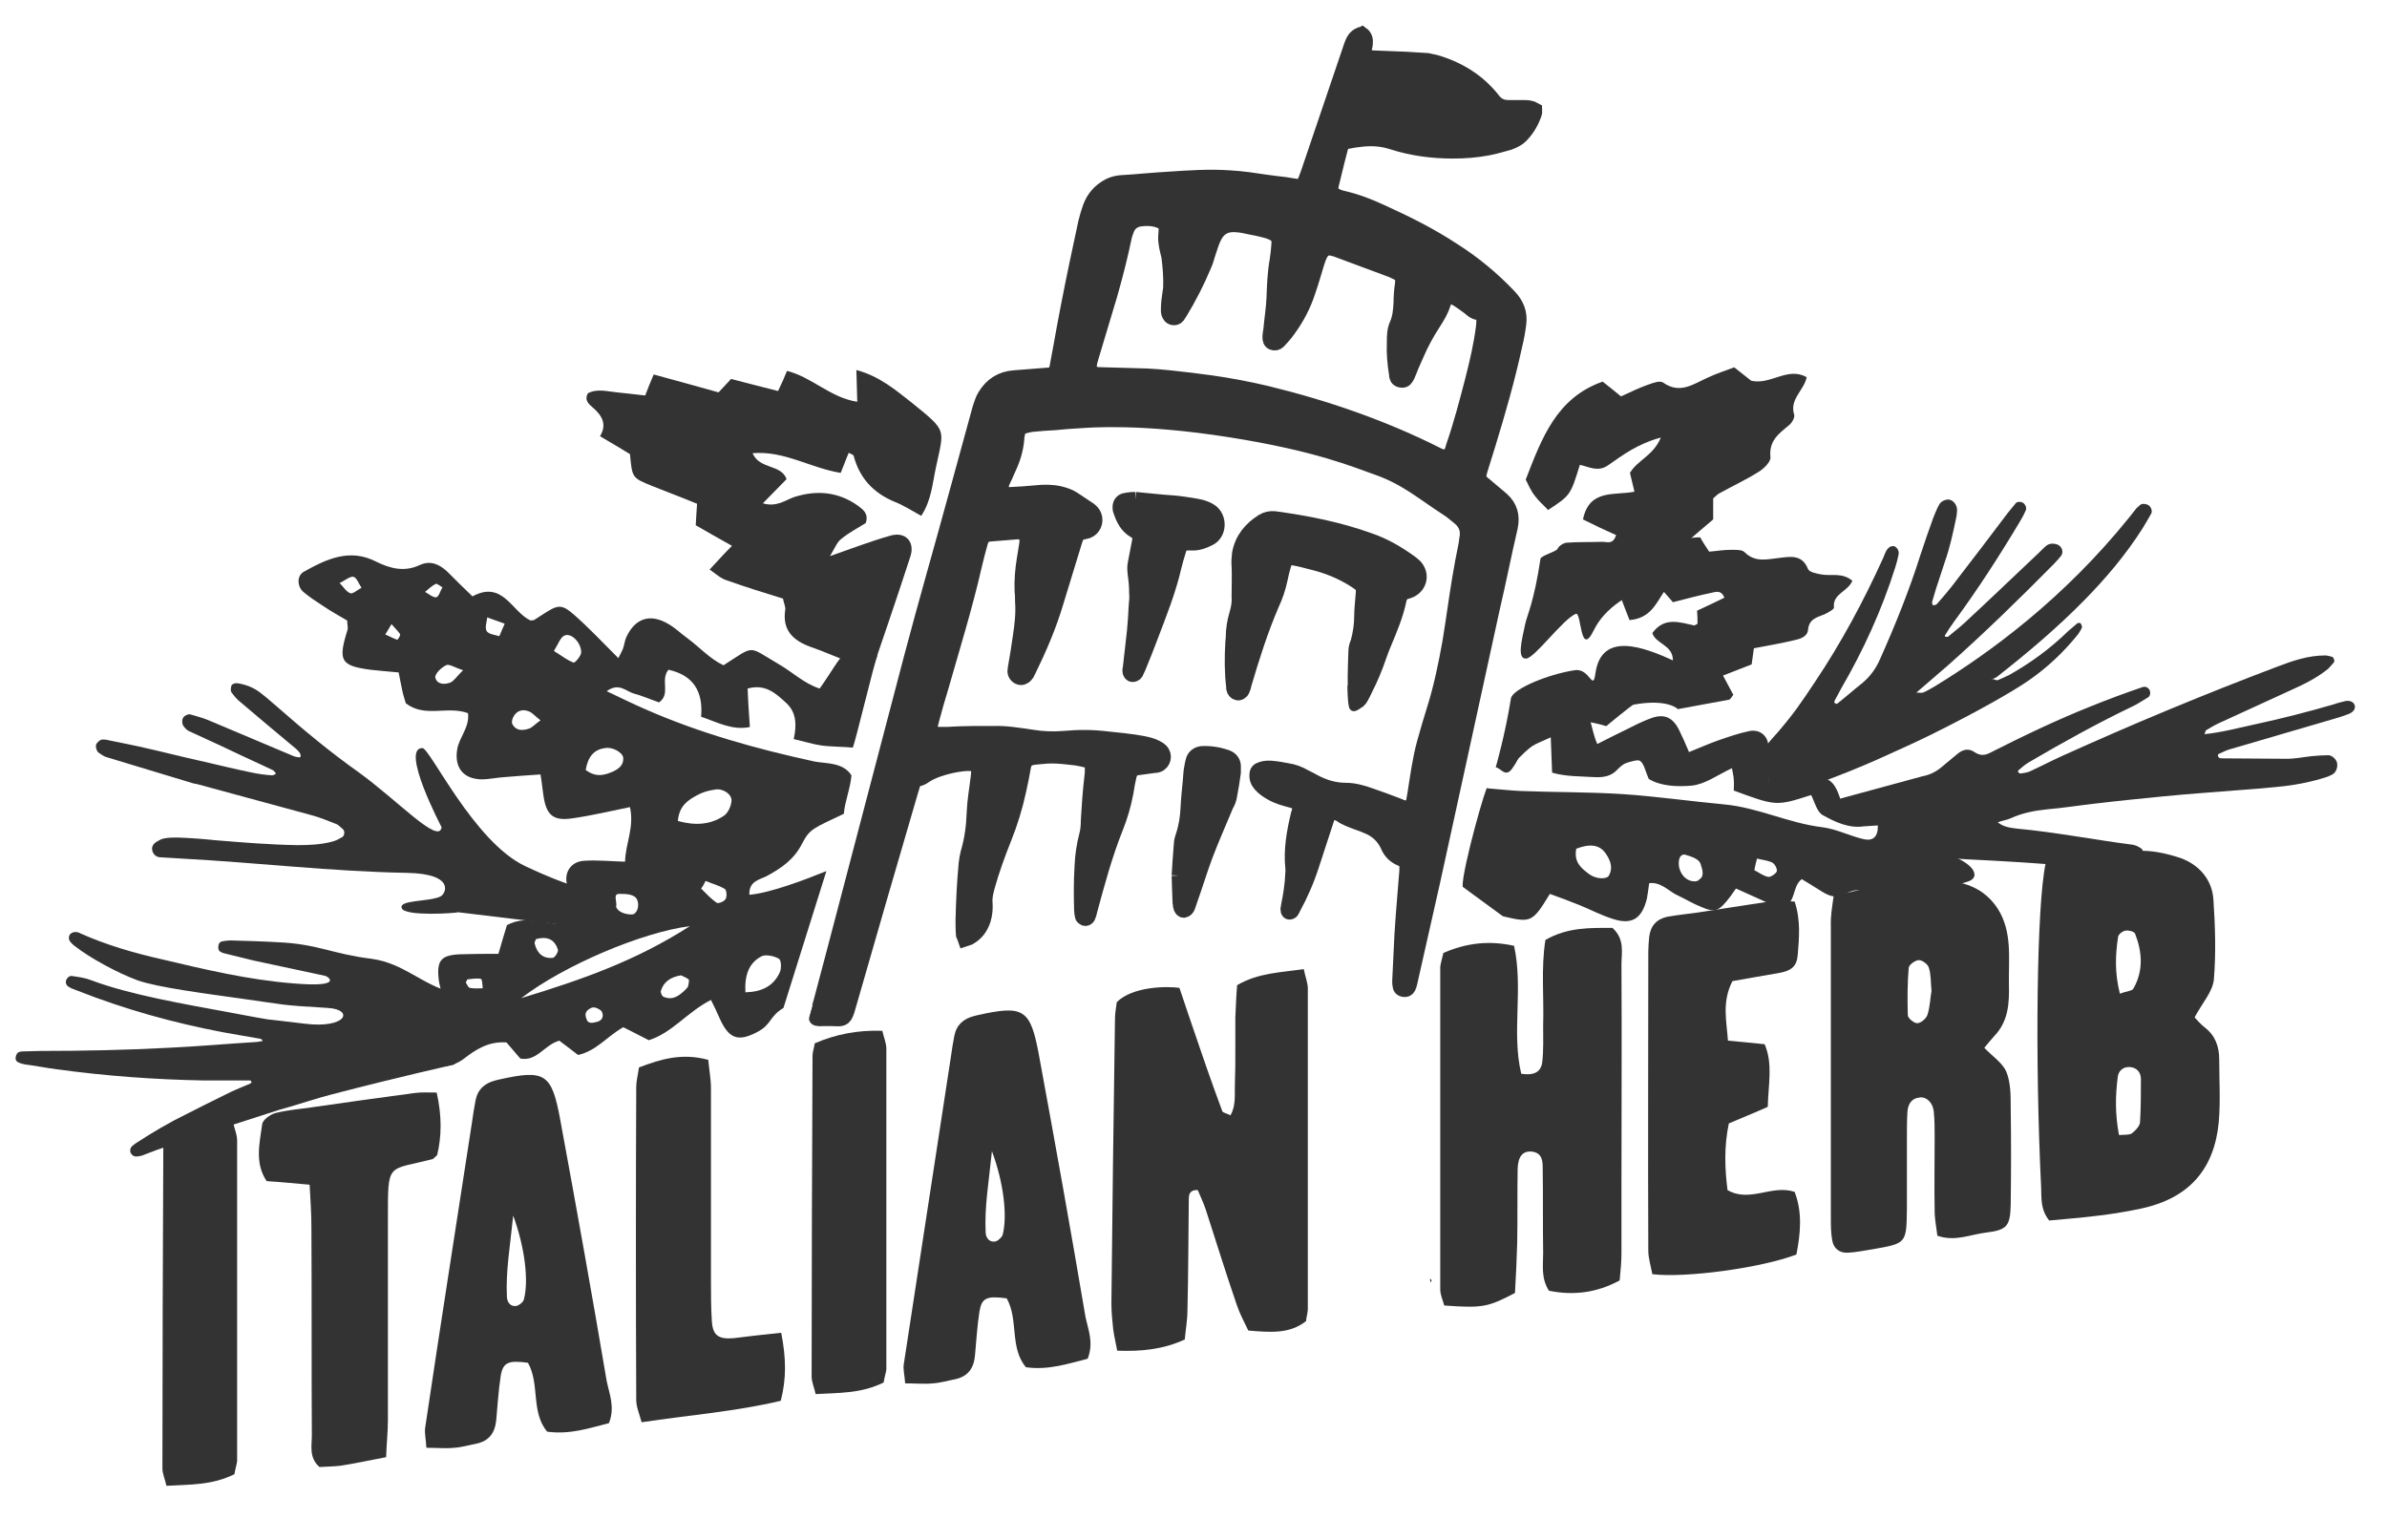 <?xml version="1.0" encoding="utf-8"?>
<!-- Generator: Adobe Illustrator 25.4.1, SVG Export Plug-In . SVG Version: 6.00 Build 0)  -->
<svg version="1.1" id="Layer_2_00000032636176818858074910000006792539132876813723_"
	 xmlns="http://www.w3.org/2000/svg" xmlns:xlink="http://www.w3.org/1999/xlink" x="0px" y="0px" viewBox="0 0 533.5 344.2"
	 style="enable-background:new 0 0 533.5 344.2;" xml:space="preserve">
<style type="text/css">
	.st0{fill:#333334;}
	.st1{fill:#333334;stroke:#333334;stroke-width:3.272;stroke-miterlimit:10;}
</style>
<path class="st0" d="M451.1,187.6"/>
<path class="st0" d="M457.2,193c7.1-1,13.8-2.3,20.6-2.8c3.2-0.2,6.6,0.6,9.6,1.6c4.1,1.5,7,4.8,7.3,9.2c0.4,6,0.6,12,0.1,18
	c-0.3,2.7-2.6,5.2-4.3,8.4c0.4,0.4,1.2,1.4,2.2,2.2c2.4,1.8,3.3,4.3,3.3,7.2c0,4.6,0.3,9.3-0.1,14c-1,10.6-6.7,17-17.2,19.3
	c-3.7,0.8-7.5,1.4-11.3,1.8c-3.2,0.4-6.5,0.6-9.4,0.9c-2-2.5-1.7-5-1.8-7.4C454.8,236.9,455.2,202.2,457.2,193 M473.6,253.7
	c1.4-0.1,2.4,0,2.9-0.4c0.8-0.6,1.7-1.6,1.8-2.4c0.2-3.2,0.2-6.5,0.2-9.7c0-1.5-0.9-2.6-2.5-2.7c-1.5-0.1-2.6,0.9-2.7,2.4
	C472.8,244.9,472.7,248.9,473.6,253.7 M473.8,222.1c1.6-0.6,2.7-0.6,3-1.1c2.3-4,2-8.2,0.4-12.3c-0.2-0.5-1.4-0.8-2.1-0.7
	c-0.7,0.1-1.6,0.8-1.7,1.4C472.8,213.3,472.6,217.4,473.8,222.1"/>
<path class="st0" d="M409.8,200.4c8-2.4,15.9-3.4,23.9-3.5c5.1-0.1,9.8,1.6,12.8,6.2c3.3,5.2,2.4,11.1,2.5,16.9
	c0.1,4.2-0.1,8.3-3.3,11.6c-0.7,0.8-1.4,1.6-2.2,2.6c1.8,1.9,4,3.3,4.9,5.3c1,2.4,1,5.4,1,8.1c0.1,7.2,0.1,14.3,0,21.5
	c-0.1,5-0.8,5.8-5.5,6.4c-3.5,0.4-6.9,2.1-10.9,0.7c-0.2-1.8-0.6-3.7-0.6-5.5c-0.1-5.5,0-11,0-16.5c0-1.9,0-3.9-0.2-5.8
	s-1.6-3.3-3.1-3.1c-2,0.2-2.7,1.6-2.8,3.4c-0.1,1.9-0.1,3.9-0.1,5.8c0,5.2,0,10.5,0,15.7c-0.1,7.7-0.1,7.7-7.5,9
	c-1.9,0.3-3.8,0.7-5.7,0.8c-1.8,0.1-3.2-0.9-3.5-2.8c-0.3-1.6-0.3-3.3-0.3-4.9c0-21.8,0-43.5,0-65.2
	C409.1,204.8,409.5,202.7,409.8,200.4 M431.7,221.5c-0.2-2-0.1-3.7-0.6-5.2c-0.2-0.8-1.5-1.7-2.2-1.7c-0.8,0-2.2,1-2.3,1.7
	c-0.3,3.5-0.3,7-0.2,10.6c0,0.7,1.4,1.8,2.1,1.8c0.8,0,2-1,2.3-1.9C431.4,224.9,431.4,223,431.7,221.5"/>
<path class="st0" d="M369.3,284.8c-0.3-1.7-0.9-3.5-0.9-5.3c-0.1-22.3,0-44.5,0-66.8c0-1.1,0.1-2.2,0.2-3.3c0.3-2.5,1.7-4,4.1-4.5
	c2.2-0.4,4.4-0.6,6.5-0.9c5.4-0.8,10.8-1.7,16.3-2.5c1.8-0.2,3.7,0,5.6,0c1.4,4.2,1,8.1,0.7,11.9c-0.2,2.6-1.4,3.6-4.3,4.1
	c-3.5,0.6-7,1.2-10.3,1.8c-2.4,4.7-1.3,8.9-1,13.3c3.1,0.3,5.5,0.5,8.2,0.8c1.9,4.4,0.8,9.1,0.7,14c-2.9,1.3-5.9,2.5-8.7,3.7
	c-1.1,5.2-0.9,10.1-0.3,14.9c5,2.9,9.9-1.3,15,0.4c1.8,4.6,1.3,9.4,0.4,14C393.7,283.4,376.7,285.7,369.3,284.8"/>
<g>
	<path class="st0" d="M322.6,213c5.3-2.3,10.3-2.8,15.8-1.6c2.1,9.6-0.6,19.4,1.6,28.6c2.6,0.4,4.4-0.2,4.7-2.6
		c0.3-2.7,0.2-5.5,0.2-8.3c0.2-6.3-0.5-12.6,0.5-19c5-2.9,10.1-2.7,15-2.7c2.8,2.6,2,5.5,2,8.2c0.1,16.8,0,33.7,0,50.5
		c0,4.7,0,9.4,0,14.1c0,1.9-0.2,3.8-0.4,6c-5.2,2.8-10.4,3.4-15.8,2.3c-1.8-2.8-1.3-5.6-1.3-8.4c-0.1-6.4,0-12.7-0.1-19
		c0-1.6-0.1-3.4-2.4-3.7c-2-0.2-3.1,1-3.2,3.8c-0.1,5.5,0,11-0.1,16.6c-0.1,3.8-0.3,7.7-0.5,11.2c-6.1,3.2-7.3,3.4-15.8,2.8
		c-0.3-1.1-0.9-2.4-0.9-3.6c0-24,0-48,0-72.1C322,215.2,322.3,214.4,322.6,213"/>
</g>
<g>
	<path class="st0" d="M136.1,318.1c-4.4,1.1-8.7,2.6-13.8,1.9c-3.7-4.4-1.6-10.6-4.3-15.4c-4.4-0.6-5.6-0.1-6.1,3
		c-0.5,3.3-0.7,6.6-1,9.9c-0.3,2.8-1.6,4.6-4.5,5.2c-1.6,0.3-3.2,0.8-4.9,0.9c-1.9,0.2-3.8,0-6.2,0c-0.1-1.8-0.4-3.1-0.3-4.3
		c3.4-22.9,7-45.7,10.5-68.5c0.2-1.6,0.5-3.3,0.8-4.9c0.5-2.5,2.1-3.8,4.4-4.4c0.3-0.1,0.5-0.1,0.8-0.2c10.3-2.3,11.8-1.4,13.7,8.9
		c3.6,19.5,7.1,39,10.4,58.5C136.2,311.6,137.5,314.6,136.1,318.1 M114.7,271.7c-0.7,6.9-1.7,12.5-1.4,18.3c0.1,1.2,0.9,2.1,2.1,1.9
		c0.6-0.1,1.6-0.9,1.7-1.5C118.2,286.2,117.3,278.8,114.7,271.7"/>
</g>
<g>
	<path class="st0" d="M243.1,303.7c-4.4,1.1-8.7,2.6-13.8,1.9c-3.7-4.4-1.6-10.6-4.3-15.4c-4.5-0.6-5.6-0.1-6.1,3
		c-0.5,3.3-0.7,6.6-1,9.9c-0.3,2.8-1.6,4.6-4.5,5.2c-1.6,0.3-3.2,0.8-4.9,0.9c-1.9,0.2-3.8,0-6.2,0c-0.1-1.8-0.5-3.1-0.3-4.3
		c3.5-22.9,7-45.7,10.5-68.5c0.2-1.6,0.5-3.3,0.8-4.9c0.5-2.5,2.1-3.8,4.4-4.4c0.3-0.1,0.5-0.1,0.8-0.2c10.3-2.3,11.8-1.4,13.7,8.9
		c3.6,19.5,7.1,39,10.4,58.5C243.2,297.2,244.5,300.1,243.1,303.7 M221.7,257.3c-0.7,6.9-1.7,12.5-1.4,18.3c0.1,1.2,0.9,2.1,2.1,1.9
		c0.6-0.1,1.5-0.9,1.7-1.5C225.2,271.7,224.3,264.3,221.7,257.3"/>
</g>
<path class="st0" d="M174.6,297.9c1.1,5.6,1.2,10.2-0.1,15.2c-10.1,2.4-20.5,3.2-31.1,4.8c-0.5-1.9-1.2-3.4-1.2-5
	c-0.1-23.3-0.1-46.7,0-70c0-1.3,0.4-2.7,0.6-4.3c4.9-1.9,9.7-3.3,15.5-1.7c0.2,2.2,0.6,4.3,0.6,6.4c0,14.3,0,28.6,0,42.9
	c0,3,0,6,0.2,9.1c0.2,3.2,1.5,4.1,4.9,3.8C167.2,298.7,170.5,298.3,174.6,297.9"/>
<g>
	<g>
		<path class="st0" d="M266.1,228.2c2.3,6.8,4.6,13.5,7.1,20.2c0.1,0.3,0.9,0.4,1.8,0.9c1.3-2.2,0.9-4.7,1-7c0.1-2.5,0.1-5,0.1-7.4
			c0-2.5,0-5,0-7.4c0.1-2.4,0.2-4.9,0.4-7.3c4.8-2.8,9.7-2.8,14.9-3.6c0.3,1.6,0.8,2.8,0.9,4.1c0,24,0,47.9,0,71.9
			c0,0.8-0.3,1.6-0.4,2.7c-3.7,2.9-8,2.5-12.9,2.1c-0.9-1.9-1.9-3.7-2.6-5.8c-2.4-7-4.6-14.1-6.9-21.2c-0.5-1.5-1.2-3-1.8-4.4
			c-1.8-0.1-2,1-2,2c-0.1,8.3-0.1,16.5-0.3,24.8c0,2.2-0.4,4.3-0.6,6.6c-4.8,2.2-9.6,2.7-15.1,2.5c-0.3-1.7-0.7-3.2-0.9-4.8
			c-0.2-1.9-0.4-3.8-0.4-5.8c0.2-21.2,0.5-42.4,0.8-63.6c0-1.4,0.3-2.7,0.4-3.7c3.5-3.5,11-3.6,14-3.2"/>
	</g>
</g>
<path class="st0" d="M52.4,329.5c-5,2.5-10,2.3-15.2,2.6c-0.3-1.4-0.9-2.7-0.9-3.9c0-23.9,0.1-47.8,0.2-71.7c0-0.8,0.3-1.6,0.5-2.8
	c4.6-2,9.6-3,15.1-2.8c0.3,1.4,0.9,2.7,0.9,4c0,23.9,0,47.8,0,71.7C52.9,327.4,52.6,328.2,52.4,329.5"/>
<path class="st0" d="M326.9,198.2c-0.2-3.7,5.6-24,5.5-22c2.7,0.2,5.1,0.5,7.5,0.6c7.6,0.3,15.2,0.2,22.8,0.7s15.1,1.6,22.7,2.3
	c7.5,0.7,14.4,4.2,21.9,5.1c3.2,0.4,6.2,2,9.4,2.7c1.9,0.4,3.1-0.6,3-3.1c-1.1,0.1-2.1,0.1-3.1,0.2c-3.4,0.5-6.5-1-9.2-2.5
	c-1.3-0.7-1.8-2.9-2.6-4.5c-7.8,2.5-7.8,2.5-17.3-1c0-0.8,0.1-1.6,0-2.4c0-0.7-0.2-1.4-0.4-2.6c-3.2,1.5-6,3.6-9,3.9
	c-3.3,0.3-7,0.1-9.6-1.5c-0.8-1.8-1-3.3-1.9-4c-0.5-0.4-2,0.1-3,0.4c-0.7,0.2-1.4,0.8-2,1.4c-1.4,1.6-3.2,1.9-5.2,1.8
	c-3.2-0.2-6.4-0.1-9.5-1c-0.1-2.6-0.2-4.9-0.3-7.9c-1.9,0.9-3.1,1.3-4.2,2c-1.1,0.8-2.1,1.8-3,2.7c-0.8,0.8-0.8,2.6-3.1,1.9
	c2.3-9.8,9.5-18,16-14.8c3.4,1.7,3.1,6.2,4.7,9.7c2.4-1.2,4.3-2.2,6.2-3.1c2-1,3.9-2,5.9-2.7c2.8-1,4.7-0.2,6.1,2.5
	c0.8,1.6,1.5,3.2,2.3,5.1c2.5-1,4.5-1.9,6.5-2.6c2.3-0.8,4.6-1.6,7-2.1c2.1-0.4,3.9,0.8,4.2,2.9s0.1,4.3,0.1,6.5
	c0,1.2,0.2,2.5,0.3,4.3c2.9-0.9,5.2-1.7,7.5-2.4c4.7-1.4,6.7-1.4,8.4,4.5c0.1,0.4,0.7,0.7,1.4,1.2c2.2-0.3,4.5-0.8,6.9-1
	c3.6-0.4,5,0.7,5.6,4.2c0.2,1.5,0.2,3,0.4,4.7c3.1,0.8,5.7,1.4,8.3,2.2c1.8,0.5,7,2.5,7.2,4.9c0.2,2.2-4.5,1.9-6,3.1
	c-4.5,3.7-9.2,5.6-14.9,2.2c-2.2-1.3-5-2.6-7.7-1c-2,1.2-3.6,0.7-5.3-0.3c-1.6-1-3.2-2-4.7-2.9c-2.4,1.8-1,5.8-5,6.5
	c-3-1.4-6.4-2.9-9.7-4.4c-0.6,0.8-0.9,1.3-1.2,1.7c-2.6,3.4-3.4,3.8-6.6,2.4c-1.8-0.7-3.4-1.7-5.1-2.5c-2.1-0.9-3.7-3.1-6.5-2.8
	c-0.2,1.3-0.3,2.4-0.5,3.4c-1.1,4.5-3.3,6-7.6,4.6c-2.6-0.8-5-2.1-7.5-3.1c-2.2-0.9-4.4-1.7-6.6-2.5c-3.9,6.4-4.2,6.5-10.5,5
	 M352.3,189.7c-0.6,3.1,1.2,4.4,2.9,5.7c1.5,1.1,3.9,1.2,4.4,0.3c0.9-1.6,0.4-3.2-0.5-4.6C357.6,188.6,355.2,188.6,352.3,189.7
	 M376.5,191c-1.4,0-1.4,1.9-1.2,2.9c0.4,1.8,1.8,3.1,3.4,3.1c0.9,0,1-0.4,1.2-0.5c0.8-0.5,0.8-1.6,0.3-3
	C380,192.7,379.8,191.9,376.5,191 M392.1,194.5c1,0.5,2,1.3,3.1,1.5c0.5,0.1,1.7-0.7,1.9-1.2s-0.4-1.7-1-2c-1-0.5-2.3-0.6-3.4-0.9
	C392.5,192.6,392.3,193.4,392.1,194.5"/>
<path class="st0" d="M175.1,225.3c-3.2,1.9-2.6,3.7-5.9,5.4c-4.4,2.3-6.4,1.4-8.5-3.4c-0.5-1.2-1.1-2.4-1.8-3.8
	c-5.3,2.7-8.7,7.4-13.9,9c-2.1-1.1-4.1-2.1-5.7-2.9c-3.7,2.1-6,5.3-10.1,6.2c-1.4-1.1-2.9-2.2-4.2-3.2c-3.4,1-5,4.7-8.7,4
	c-1.1-1.2-2.1-2.5-3.1-3.6c-4-0.3-6.9,1.6-9.6,3.7c-2.3,1.7-4.8,2-7.3,1.1c-2.4-0.8-4.9-1.8-7-3.1c-1.3-0.8-2.5-2.5-2.8-3.9
	c-0.3-1.8,1.4-2.9,3-3.6c3.1-1.4,6.2-2.7,9.4-4c-0.3-1.7-0.6-2.8-0.8-3.9c-0.6-4.6,0.4-5.8,4.7-6c2.8-0.1,5.6-0.1,8.6-0.1
	c0.7-2.4,1.3-4.5,1.9-6.4c5-2.8,9.9,0.8,15.1-0.6c-0.6-3.2-1.4-6.2-1.8-9.2c-0.3-2.5,1.4-4.5,4-4.6c2.8-0.2,5.6,0.1,9.1,0.2
	c0.1-4.1,2.1-7.6,1.1-12.2c-4.4,0.9-8.6,1.9-12.8,2.5c-4.5,0.7-6-0.8-6.6-5.5c-0.2-1.3-0.3-2.6-0.6-4.3c-3.1,0.2-5.6,0.4-8.1,0.6
	c-1.7,0.1-3.4,0.5-5.1,0.5c-4.2-0.1-6.1-2.8-5.4-6.8c0.5-2.7,2.8-4.9,2.4-8c-4.7-1.7-9.6,1.1-13.9-2.2c-0.2-0.8-0.6-1.8-0.8-2.9
	c-0.3-1.3-0.5-2.6-0.8-4c-2.4-0.2-4.3-0.4-6.3-0.6c-6.7-0.9-7.3-2-5.1-9c0.1-0.5-0.1-1.1-0.1-2c-1.7-1-3.7-2.1-5.6-3.4
	c-1.4-0.9-2.9-1.9-4.2-3c-1.4-1.2-1.5-3.6,0.1-4.5c5-2.8,10.2-5.3,16.1-2.3c3.2,1.6,6.4,2.4,9.8,0.8c2.4-1.1,4.4-0.2,6.2,1.5
	c1.8,1.8,3.6,3.6,5.6,5.5c6.8-3.7,8.8,3.5,13,5.4c0.4-0.1,0.7,0,0.9-0.2c0.5-0.3,0.9-0.6,1.4-0.9c3.8-2.5,4.5-2.7,7.4-0.2
	c3.4,3,6.5,6.3,9.9,9.7c0.3-0.6,0.7-1.3,1-2c0.3-0.8,0.4-1.7,0.7-2.5c2-4.5,5.5-5.6,9.7-3c1.5,0.9,2.7,2.1,4.1,3.1c2.7,2,5,4.6,8,6
	c7.1-4.5,5.3-4.4,12.1-0.4c3.2,1.8,5.9,4.5,9.4,5.6c5.3-7.4,5.9-11.7,12.9-7.4c-0.8,2-4.9,19.3-5.5,20.6c-2.1-0.2-5.3-0.2-7.2-0.5
	c-1.9-0.3-3.8-0.9-6-1.4c0.7-3.2,0.6-6-1.7-8.1c-2.3-2.1-4.6-4.3-8.6-3.2c0.1,2.9,0.3,5.7,0.5,8.6c-3.9,0.8-7.1-1-10.9-2.3
	c0.5-5.7-1.8-9.3-7.3-10.5c-1.9,2.3,0.6,5.4-2.1,7.3c-2-0.7-3.8-1.5-5.7-2c-1.7-0.5-3.3-2.5-6-0.5c3.2,1.5,6,2.9,8.8,4.1
	c12.1,5.3,24.7,8.8,37.6,11.6c2.4,0.5,6.4,0.1,8.3,3.1c-0.2,2.8-1.5,5.9-1.7,8.6c-6.7,3.2-7.6,3.3-9.3,6.6c-1.8,3.6-4.6,5.5-7.9,7.3
	c-1.5,0.8-4.1,1.1-3.9,4.2c4.7-0.4,12.8-3.5,17.2-5.3 M151.5,183.5c4,1.1,7.3,0.8,10.2-1.1c1-0.6,1.7-2.2,1.8-3.4
	c0.1-1.5-2-2.9-3.8-2.5c-1.4,0.2-2.8,0.6-4,1.3C153.9,178.8,151.8,180,151.5,183.5 M154.2,207c-10.8,1.4-28.2,8.8-37.7,16.1
	C130.3,218.9,142.2,214.7,154.2,207 M166.6,221.8c3.7-0.1,6.3-1.4,7.7-4.5c0.4-0.9,0.3-2.7-0.2-3c-1-0.6-2.8-1-3.8-0.6
	C167.3,215.2,166.4,218.1,166.6,221.8 M130.9,172.1c2.3,1.7,4.1,1.2,6,0.4c1.3-0.6,2.5-1.4,2.4-3.1c-0.1-1.2-2.4-2.5-4-2.2
	C132.7,167.5,131.4,169.2,130.9,172.1 M123.8,145.5c1.8,1.1,3,2.1,4.4,2.6c0.3,0.1,1.7-1.5,1.7-2.3c0-2.1-2.1-4.3-3.6-3.8
	C125.3,142.3,124.8,143.9,123.8,145.5 M152.2,218c-2.4,0.4-3.9,1.5-4.5,3.5c-0.1,0.4,0.3,1.2,0.6,1.3c2.1,0.9,3.6-0.3,5-1.7
	c0.2-0.2,0.4-0.4,0.5-0.7c0.1-0.5,0.3-1.3,0.1-1.5C153.4,218.5,152.6,218.2,152.2,218 M156.7,198.6c1.1,1.1,2.2,2.3,3.5,3.2
	c0.4,0.2,1.7-0.3,2-0.9c0.3-0.5,0.2-2-0.2-2.2c-1.3-0.8-2.9-1.2-4.3-1.8C157.4,197.5,157.1,198.1,156.7,198.6 M119.8,209.9
	c-0.2,0.5-0.4,0.8-0.3,1c0.5,2.1,1.8,3.4,4,3.2c0.5,0,1.3-1.3,1.2-1.8C123.9,209.7,122,209.3,119.8,209.9 M103.5,149.8
	c-1.9-0.6-3.2-1.5-3.8-1.1c-1.1,0.5-2.6,2-2.4,2.8c0.4,1.5,2.1,1.6,3.5,1C101.5,152.1,102,151.3,103.5,149.8 M120.8,161
	c-1.3-1-1.8-1.7-2.6-2c-1.5-0.6-2.8-0.1-3.5,1.3c-0.2,0.4-0.4,1.1-0.2,1.5c0.8,1.6,2.3,1.5,3.6,1.1C118.9,162.7,119.4,162,120.8,161
	 M133,228.5c2-0.3,2-1.8,1.3-2.7c0.5,0.6-1-1.1-2.2-0.5s-1.5,1.3-1,2.5C131.3,228.5,131.9,228.8,133,228.5 M104.1,219.6
	c0.3,0.4,0.5,1.1,0.9,1.2c0.9,0.2,1.9,0.1,2.9,0.1c-0.1-0.7-0.1-2-0.4-2.1c-0.9-0.2-2,0-3,0.1C104.4,218.9,104.3,219.3,104.1,219.6
	 M137.7,202.7c0.5,1.3,2.3,1.7,3.5,1.7s1.8-2,1.2-3.3s-2.5-1.3-4-1.3S138,201.5,137.7,202.7 M111.6,142.2c0.4-0.9,0.8-1.9,1.2-2.8
	c-1.3-0.5-2.6-0.9-3.9-1.4c-0.1,1-0.6,2.3-0.1,3.1C109.3,141.8,110.7,141.9,111.6,142.2 M87.5,139.5c-0.5,0.8-0.9,1.6-1.4,2.3
	c0.9,0.4,1.8,0.9,2.7,1.2c0.1,0,0.8-1,0.6-1.3C88.9,141,88.2,140.3,87.5,139.5 M75.9,130.3c0.8,0.8,1.5,2,2.4,2.3
	c0.6,0.2,1.6-0.8,2.5-1.2c-0.6-0.9-1.1-2.4-1.9-2.5C78,128.9,76.9,129.9,75.9,130.3 M95,132.3c0.9,0.5,1.8,1.3,2.5,1.2
	c0.6-0.1,0.9-1.5,1.4-2.2c-0.5-0.3-1.2-0.9-1.5-0.8C96.6,130.9,95.8,131.6,95,132.3"/>
<path class="st0" d="M197.5,309c-5,2.5-10,2.3-15.2,2.6c-0.3-1.4-0.9-2.7-0.9-3.9c0-23.9,0.1-47.8,0.2-71.7c0-0.8,0.3-1.6,0.5-2.8
	c4.6-2,9.6-3,15.1-2.8c0.3,1.4,0.9,2.7,0.9,4c0,23.9,0,47.8,0,71.7C198,306.9,197.7,307.7,197.5,309"/>
<path class="st0" d="M91.5,229.8c0,0-3.6-6.6-1.7,2.6c0.7,3.4,14.2,4.8,11.5,5.6c-0.8,0.2-11.3,2.5-27.1,6.6
	c-3.5,0.9-7,2.1-10.5,3.1c-0.4,0.1-0.8,0.2-1.1,0.3c-5.9,1.9-11.8,3.8-17.7,5.7c-3.3,1.1-6.5,2.2-9.8,3.3c-1.1,0.4-2.3,0.9-3.4,1.3
	c-0.4,0.1-0.9,0.2-1.3,0.2c-0.5,0-0.9-0.3-1.2-0.8c-0.2-0.5-0.1-1,0.2-1.4c0.3-0.3,0.7-0.6,1-0.8c3.7-2.4,7.4-4.6,11.3-6.5
	c2.9-1.5,5.8-2.9,8.8-4.4c1.5-0.8,3.1-1.4,4.7-2.1c0.4-0.1,0.7-0.3,1-0.5c0-0.6-0.4-0.5-0.7-0.5c-3.3,0-6.6,0-9.9,0
	c-11-0.2-22-1-32.9-2.5c-2.4-0.3-4.8-0.8-7.2-1.1c-0.4-0.1-0.9-0.2-1.3-0.4c-0.5-0.2-0.8-0.6-0.7-1.2s0.4-1.1,0.9-1.2
	c0.3-0.1,0.6-0.1,1-0.1c1.3,0,2.5-0.1,3.8-0.1c9.5,0,18.9-0.2,28.4-0.7c6.6-0.3,13.1-0.9,19.7-1.3c0.5,0,0.9-0.2,1.4-0.2
	c-0.2-0.6-0.6-0.5-1-0.6c-2.7-0.5-5.4-0.9-8-1.4c-11-2.1-21.8-5.1-32.2-9.2c-0.7-0.3-1.5-0.5-2.1-0.9c-0.9-0.5-0.9-1.6-0.1-2.2
	c0.3-0.3,0.7-0.3,1.1-0.2c1.4,0.2,2.7,0.4,4,0.9c8.7,3.3,21.3,5.4,30.4,7.1c13,2.4,5.2,1.1,17.2,2.6c9.4,1.2,11.2-3.1,5.4-3.5
	c-11.5-0.7-8.7-0.6-19.5-2.1c-7.8-1.1-18.8-2.5-23.2-4.1s-10.6-5-13.8-7.5c-0.4-0.3-0.8-0.6-1.1-1c-0.5-0.5-0.5-1.2-0.2-1.7
	c0.4-0.5,1.1-0.7,1.8-0.5c0.2,0,0.3,0.1,0.5,0.2c5.8,2.6,12,4.4,18.2,5.8c9.7,2.3,19.4,4.6,29.4,5.4c11.6,1,7.8-1.6,7.1-1.7
	c-5.3-1.1-10.6-2.3-15.9-3.4c-2.1-0.5-4.1-1-6.1-1.5c-0.4-0.1-0.9-0.2-1.2-0.4c-0.5-0.2-0.7-0.7-0.6-1.3c0-0.5,0.3-1,0.9-1.1
	c0.6-0.1,1.2-0.2,1.8-0.2c3.5,0.1,7.1,0.2,10.6,0.4c9,0.4,12,2.6,20.9,3.7c7.3,1,11.1,5.7,18.2,7.6c2.9,0.8-3.6,3.2-4.5,5.1
	C96.1,227.9,91.5,229.8,91.5,229.8z"/>
<path class="st0" d="M205.9,115.3c2.3-3.5,2.5-7.3,3.3-10.9c1.8-8.6,2.6-7.9-5.3-14.3c-3.7-2.9-7.3-6-12.5-7.4
	c0.1,2.4,0.1,4.5,0.2,7.1c-6-0.9-10.1-5.5-15.7-6.9c-0.6,1.5-1.2,2.8-2,4.5c-3.5-0.9-7.1-1.8-10.5-2.7c-1,1.1-1.8,1.9-2.8,3
	c-4.6-1.3-9.4-2.6-14.5-4c-0.7,1.6-1.2,2.9-1.9,4.7c-2-0.2-4.1-0.5-6.3-0.7c-2.2-0.2-4.4-0.9-6.5,0.2c-0.9,1.6,0.3,2.5,1.1,3.2
	c2.1,1.8,3.2,3.8,1.6,6.4c2.6,1.5,4.7,2.8,6.7,4c0.5,5.2,0.4,5.3,4.9,7.1c3.2,1.3,6.5,2.5,10.1,4c-0.1,1.4-0.2,2.8-0.3,4.8
	c2.3,1.3,5,2.9,8.1,4.6c-1.8,1.8-3.2,3.4-5,5.3c1.4,1,2.5,2,3.8,2.4c4.2,1.5,8.4,2.8,12.6,4.1c0.2,1.1,0.6,1.8,0.5,2.5
	c-0.7,4.6,1.8,6.9,5.7,8.3c2.6,0.9,5.1,2,7.9,3.1c0,1.3,0,2.5,0.1,3.6c0.4,2.3,2.2,2.3,4.3,2.7c3.4-10,6.8-19.8,10-29.7
	c1-3.2-1.1-5.5-4.4-4.6c-4.3,1.2-8.4,2.8-13.6,4.6c1.1-1.8,1.6-3.2,2.6-3.9c1.7-1.4,3.7-2.4,5.4-3.5c0.7-2.1-0.6-3-1.8-3.9
	c-4.4-3.1-9.2-3.5-14.2-1.9c-2,0.7-3.9,2.3-7,1.4c2-2,3.6-3.7,5.3-5.4c-1.2-3.4-6-2.1-7.6-5.8c7.1-0.6,12.9,3.3,19.7,4.4
	c0.6-1.4,1.1-2.9,1.8-4.5c0.5,0.3,1,0.4,1.1,0.7c1.3,4.9,4.3,8.2,9,10.2C201.9,112.9,203.7,114.1,205.9,115.3"/>
<path class="st0" d="M364.2,138.6c-0.8-2-1.5-3.9-2.3-6c4.8-6.1,9.3-12.4,18.1-12.5c0.6,1.1,1.2,2,2,3.2c1.5-0.1,3.1-0.4,4.6-0.4
	c1.1,0,2.7-0.1,3.3,0.5c2.4,2.4,5,1.6,7.8,1.3c2.5-0.3,5.1-0.8,6.4,2.5c0.3,0.7,1.9,1,3,1.2c2.2,0.4,4.6-0.5,6.9,1.4
	c-0.9,2.4-4.5,2.9-4.1,6c0,0.4-1.3,1.1-2.1,1.5c-1.8,0.7-3.5,1.1-3.7,3.5c-0.2,1.6-1.8,2-3.1,2.3c-2.9,0.7-5.9,1.2-9,1.8l-0.5,3.6
	c-2,0.8-4.1,1.6-6.4,2.5c0.9,1.7,1.6,3,2.3,4.3c-0.4,0.5-0.6,1-1,1.1c-3.8,0.7-7.7,1.4-11.4,2.1c0,0-2.2-2.4-9.9-1
	c-0.3,0-6.1,4.8-6.1,4.8c-6.5-2-14-1.7-14.9-1.5c-0.5-0.6-3.9,7.9-6.2,11.1c-1.5,1.9-2.4-0.2-3.6-0.4c0,0,2.1-7.2,3.4-15.4
	c0.4-2.2,8.7-5.5,14.3-6.3c3.4-0.5,4,5,4.6,0.6c1.4-9.5,11.1-5.6,17.3-2.8c0-3.5-3.8-3.6-4.6-6.1c2.7-3.7,6.1-2.4,9.4-1.7
	c0.3-0.2,0.7-0.3,0.7-0.4c0-0.9,0-1.8-0.1-2.9c2-0.9,4-1.9,6.1-2.9c-0.7-1.8-1.9-1.3-2.9-1.1c-2.9,0.6-5.8,1.4-8.6,2.1
	c-0.8-0.9-1.3-1.5-2-2.3C370.1,134.9,368.9,138.2,364.2,138.6"/>
<path class="st0" d="M381.9,126.5c-2.3-2.2-3.6-3.4-5.3-5c2.1-1.8,4-3.5,6.3-5.4v-4.7c0.6-0.5,1-1,1.5-1.2c2.9-1.6,5.9-3,8.6-4.7
	c1.2-0.7,2.8-2.3,2.7-3.3c-0.4-3.7,1.9-5.3,4.2-7.2c0.6-0.5,1.3-1.7,1.1-2.3c-1.1-3.5,2.2-5.4,2.8-8.4c-4.3-2.4-8,1.8-12.4,0.8
	c-1-0.8-2.4-1.9-3.8-3c-2.1,0.8-4,1.4-5.9,2.3c-3.2,1.4-6.2,3.8-10,1.1c-0.7-0.5-2.3,0.1-3.4,0.5c-2,0.7-3.8,1.6-6,2.6
	c-1.3-1.1-2.6-2.1-4.1-3.3c-10.3,3.6-13.6,12.6-17.2,21.9c0.6,1.2,1.2,2.6,2.1,3.7c0.9,1.2,2,2.1,2.9,3.1c5-3.3,5-3.3,7.1-10.1
	c2,0.4,4,1.7,6.3,0.1c3.3-2.3,6.6-4.8,11.8-6.2c-1.7,4.1-5.2,5-6.9,7.9c0.3,1.2,0.6,2.5,1,4.2c-4.4,0.9-10.1-0.7-11.5,6.2
	c2.4,1.2,4.9,2.4,7.4,3.5c-0.7,2.2-2,1.5-3.1,1.5c-2.7,0.1-5.4,0-8,0.2c-0.7,0.1-1.7,0.7-2,1.4c-0.3,0.6-3.7,1.5-3.8,2.2
	c-1.4,9.4-2.9,12.4-3.4,14.5c-0.8,3.8-1.9,7.9,0.2,7.8c1.9-0.1,8.2-8.8,11.1-10c1.3-0.5,0.9,10,4,3.7
	C361.2,130.6,378.1,128.6,381.9,126.5"/>
<g>
	<path class="st0" d="M319.6,285.8c0.4,0.2,0.5,0.5,0.1,0.8 M429.7,173.5c1.6-0.3,3-1,4.2-2s2.4-2,3.6-3c1.2-1,2.5-1.3,3.8-0.4
		c1.2,0.8,2.2,0.8,3.4,0.2c7.5-3.8,15-7.4,22.8-10.5c3.7-1.5,7.5-2.9,11.3-4.2c0.5-0.2,1-0.1,1.4,0.3c0.5,0.5,0.5,1.5,0,1.9
		c-1.2,0.7-2.3,1.5-3.6,2.1c-7.9,3.8-15.5,8-23,12.4c-0.9,0.5-1.7,1.2-2.5,1.9c-0.1,0.1-0.1,0.3,0,0.4s0.3,0.3,0.4,0.3
		c0.7-0.1,1.4-0.2,2-0.4c2.4-1.1,4.7-2.3,7.1-3.4c15.9-7.2,32-13.9,48.4-20.1c3.4-1.3,6.9-2.5,10.7-2.5c0.5,0,1,0.2,1.5,0.3
		c0.4,0.1,0.7,1,0.4,1.3c-0.5,0.5-0.9,1.1-1.4,1.5c-2.6,2.1-5.6,3.5-8.7,4.9c-5.2,2.4-10.5,4.8-15.7,7.2c-0.9,0.4-1.8,1-2.7,1.5
		c-0.2,0.1-0.2,0.5-0.4,0.9c3.9-0.4,7.6-1.4,11.3-2.2c6-1.3,11.9-2.8,17.7-4.5c0.8-0.3,1.7-0.5,2.5-0.7c1-0.2,1.9,0.2,2.1,1
		c0.2,0.8-0.4,1.5-1.4,1.9s-2,0.7-3,1c-7.9,2.3-15.8,4.6-23.6,6.9c-0.8,0.2-1.6,0.7-2.4,1c-0.1,0-0.2,0.3-0.2,0.4s0.1,0.3,0.2,0.4
		c0.1,0.1,0.3,0.2,0.5,0.2c4.9,0,9.8,0.1,14.7,0.1c1.9,0,3.8-0.4,5.7-0.6c1.2-0.1,2.4-0.2,3.6-0.2c0.7,0,1.7,0.8,1.9,1.6
		c0.3,1-0.2,2.3-1,2.7c-0.5,0.2-0.9,0.5-1.4,0.6c-3,1-6.1,1.6-9.2,2c-3,0.3-5.9,0.6-8.9,0.8c-6.1,0.5-12.2,0.9-18.3,1.5
		c-5,0.5-10.1,1-15.1,1.6c-3.6,0.4-7.3,1-10.9,1.3c-2.8,0.3-5.5,0.8-8.1,2c-0.9,0.4-1.9,0.5-2.9,0.9c1.4,1.1,2.8,1.2,4.2,1.4
		c8.7,0.8,17.3,2.5,25.9,3.6c0.7,0.1,1.3,0.4,1.9,0.8c0.6,0.3,0.6,1.5,0.1,1.8c-0.8,0.4-1.5,0.9-2.4,1c-5.5,0.8-11.1,1.3-16.7,0.9
		c-6.4-0.5-12.9-0.9-19.3-1.2c-4.5-0.3-9.4-0.5-11.5-0.7c-3-0.3-5.5-1.6-5.7-3.5c-0.2-4.2-2.3-5.5-3.4-5.5c-1.6,0-4.4,0-5.5,0.2
		c-1.6,0.4-6.6-1-3.9-3.8L429.7,173.5z"/>
</g>
<g>
	<path class="st0" d="M89.8,203c-0.8-1.9,6-1.4,8.6-2.6c1.3-0.6,3.4-5.1-7.4-5.3c-16.9-0.3-33.6-2.3-50.5-3.2
		c-1.6-0.1-3.3-0.2-4.9-0.3c-0.8-0.1-1.5-0.8-1.6-1.7c-0.1-0.7,0.3-1.3,0.9-1.7c0.6-0.3,1.1-0.7,1.8-0.8c1-0.2,2-0.2,3-0.2
		c2.8,0.1,5.6,0.3,8.4,0.6c6.1,0.5,12.2,1,18.3,1.1c2.7,0,5.3-0.1,7.9-0.8c0.8-0.2,1.5-0.6,2.2-1c0.5-0.3,0.6-1.3,0.2-1.7
		c-0.5-0.4-1-1-1.5-1.2c-1.8-0.7-3.7-1.5-5.6-2c-8.4-2.3-16.9-4.6-25.4-6.9c-0.3-0.1-0.6-0.1-1-0.2c-6.5-2-13-3.9-19.5-5.9
		c-0.6-0.2-1.1-0.6-1.7-1c-0.4-0.3-0.7-1.3-0.5-1.8s1-1.2,1.5-1.1c0.3,0,0.7,0,1,0.1c2.3,0.5,4.6,0.9,6.8,1.4c5,1.1,10,2.4,15,3.5
		c3.5,0.8,7.1,1.7,10.6,2.4c1.4,0.3,2.9,0.5,4.4,0.6c0.3,0,0.6-0.2,0.9-0.4c-0.2-0.2-0.4-0.5-0.6-0.7c-3.1-1.5-6.3-2.9-9.4-4.4
		c-3.1-1.5-6.3-2.9-9.5-4.4c-0.4-0.2-0.8-0.6-1.1-1c-0.4-0.4-0.5-1.4-0.2-1.9c0.2-0.5,1.2-1,1.7-0.8c1.3,0.4,2.6,0.7,3.8,1.2
		c6.4,2.7,12.8,5.4,19.2,8.1c0.4,0.2,0.9,0.2,1.4,0.3c0,0,0.2-0.2,0.2-0.3c0-0.7-0.5-1.1-1-1.6c-4.2-3.5-8.4-7-12.5-10.5
		c-0.8-0.6-1.4-1.4-2-2.2c-0.2-0.3-0.1-1,0-1.4c0.2-0.5,0.8-0.6,1.3-0.6c2,0.3,3.8,1,5.4,2.3c1.3,1,2.5,2.1,3.8,3.2
		c5.7,5,11.6,9.9,17.8,14.3c8.9,6.4,18.1,16.4,18.7,12.4c0,0-9.3-17.7-4.3-17.7c1.7,0,11.5,21,23,26.4c11.4,5.4,15.9,5.6,15.9,5.6
		c-2.4,2-1.1,8.3-1.1,8.3l-29.8-3.6C102,204.1,90.5,204.9,89.8,203z"/>
</g>
<g>
	<path class="st0" d="M394.7,166.7c1-1.2,1.7-2,2.7-3.1c3.6-4.2,5.2-6.6,8.2-11.1c5.9-8.8,10.9-18.1,15.3-27.8
		c0.4-0.9,0.6-1.8,1.4-2.4c0.3-0.2,0.8-0.3,1.1-0.2c0.3,0.1,0.7,0.5,0.8,0.8c0.2,0.4,0.2,0.8,0.1,1.2c-0.2,0.9-0.4,1.8-0.7,2.7
		c-3,9.5-7.1,18.5-12.1,27.1c-0.5,0.9-1,1.9-1.5,2.8c0,0.1,0,0.3,0,0.4c0.2,0.1,0.5,0.3,0.6,0.2c1.9-1.5,3.7-3.1,5.6-4.6
		c1.8-1.5,3.1-3.3,4-5.4c3.4-7.6,6.5-15.3,9-23.2c0.9-2.8,1.9-5.6,2.9-8.4c0.4-1,0.8-2,1.3-2.9c0.4-0.8,1.6-1.3,2.4-1.1
		c1,0.3,1.7,1.4,1.6,2.5c0,0.5-0.1,1.1-0.2,1.6c-0.7,3.3-1.4,6.6-2.5,9.7c-0.7,2-1.3,4.1-2,6.1c-0.3,0.9-0.5,1.8-0.8,2.7
		c-0.2,0.5,0,1,0.3,1c0.2-0.1,0.6-0.1,0.7-0.3c1.6-1.8,3.2-3.7,4.6-5.6c3.8-4.9,7.5-9.8,11.2-14.7c0.6-0.7,1.2-1.5,1.8-2.2
		c0.3-0.4,1-0.4,1.5-0.2c0.6,0.3,1,1.1,0.8,1.7c-0.4,0.9-0.8,1.7-1.3,2.5c-4.6,7.7-9.5,15.3-14.8,22.5c-0.7,1-1.4,2-2,3
		c0,0.1,0,0.3,0,0.3c0.2,0,0.6,0.1,0.7,0c1.2-1,2.5-2,3.7-3.1c5.3-4.9,10.5-9.9,15.8-14.9c0.8-0.7,1.5-1.5,2.3-2.2
		c0.8-0.7,1.7-0.7,2.6-0.4c1.1,0.4,1.5,1.8,0.8,2.6c-0.5,0.6-1,1.2-1.6,1.8c-7.6,7.7-15.4,15.3-23.5,22.5c-2.4,2.1-4.9,4.2-7.3,6.3
		c0.1,0,0.1,0,0.2,0c-0.1,0.2-0.2,0.1-0.1-0.1c0.5,0,1.1,0.1,1.5,0c1-0.4,1.9-1,2.8-1.5c12.1-7.4,28.7-19.5,43.4-37.8
		c0.5-0.6,1-1.3,1.5-1.9c0.3-0.3,0.6-0.5,0.9-0.8c0.4-0.3,1.4-0.2,1.9,0.2s0.8,1.3,0.5,1.8c-0.7,1.2-1.3,2.3-2,3.4
		c-3.7,5.8-8.1,11-12.9,15.9c-6.1,6.2-12.7,11.8-19.6,17.2c-0.3,0.2-0.7,0.4-1.1,0.5l0.2,0.1l-0.1-0.2c0.5,0.2,1,0.5,1.5,0.2
		c0.7-0.3,1.5-0.7,2.2-1c4.8-2.7,9.2-5.9,13.2-9.8c0.7-0.6,1.4-1.2,2.1-1.8c0.2-0.1,0.6-0.1,0.7,0c0.2,0.3,0.4,0.7,0.3,1
		c-0.2,0.5-0.5,0.9-0.8,1.4c-3.2,4-6.9,7.5-11.1,10.4c-3.6,2.5-11.7,7.1-21.6,12c-1.7,0.9-10,4.7-12.3,5.7
		c-7.5,3.3-15.5,6.3-22.9,8.5c-1.5,0.5-1.2-1.8-1.4-5.4C395.2,169.3,393.3,168.3,394.7,166.7z"/>
</g>
<path class="st0" d="M97.6,244.2c1.2,5.3,1.1,9.9,0.1,14c-0.7,0.6-0.9,0.9-1.1,0.9c-10.1,2.6-9.9,0.5-9.9,13.3c0,15,0,29.9,0,44.9
	c0,2.7-0.3,5.4-0.4,8.4c-3.7,0.7-6.9,1.4-10.1,1.9c-1.6,0.2-3.3,0.2-4.8,0.3c-2.4-2.1-1.7-4.8-1.7-7.1c-0.1-15.5,0-31-0.1-46.5
	c0-3-0.2-6-0.4-9.5c-3.4-0.3-6.4-0.6-9.6-0.8c-2.7-4-1.6-8.4-1-12.7c0.1-1,1.8-2.2,2.9-2.5c2.7-0.7,5.5-0.9,8.2-1.3
	c7.7-1.1,15.4-2.2,23-3.2C94.2,244.1,95.6,244.2,97.6,244.2"/>
<g>
	<g>
		<path class="st1" d="M260.5,52.7c0-0.5,0.1-0.9,0.1-1.4c0-0.8-0.3-1.3-0.9-1.7c-0.2-0.1-0.5-0.2-0.7-0.3c-1.4-0.5-2.9-0.5-4.3-0.3
			c-1.3,0.2-2.3,1-2.8,2.2c-0.2,0.6-0.5,1.3-0.6,1.9c-0.9,4.3-2,8.6-3.2,12.8c-1.4,4.7-2.8,9.3-4.2,14c-0.2,0.6-0.3,1.1-0.4,1.7
			c-0.1,1,0.5,1.8,1.4,2c0.2,0.1,0.5,0.1,0.8,0.1c3.5,0.1,7,0.2,10.6,0.3c1.7,0.1,3.4,0.2,5.1,0.4c3,0.3,6.1,0.7,9.1,1.1
			c4.3,0.6,8.5,1.4,12.7,2.4c13.1,3.2,25.9,7.6,38,13.7c0.3,0.2,0.6,0.3,1,0.4c1,0.3,1.8-0.1,2.2-1c0.2-0.4,0.3-0.8,0.4-1.2
			c1.7-4.9,3-9.9,4.3-14.9c1-3.9,1.9-7.8,2.4-11.7c0.1-0.6,0.1-1.1,0.1-1.7c0-0.8-0.4-1.5-1.2-1.6c-0.9-0.1-1.5-0.7-2.1-1.2
			c-1-0.7-2-1.5-3.1-2.1c-0.8-0.5-1.8-0.2-2.3,0.6c-0.1,0.2-0.2,0.5-0.3,0.7c-0.5,1.6-1.3,2.9-2.2,4.3c-1.5,2.3-2.8,4.7-3.9,7.3
			c-0.6,1.3-1.2,2.7-1.7,4c-0.1,0.3-0.3,0.7-0.5,1c-0.3,0.5-0.7,0.6-1.2,0.5s-0.8-0.3-0.9-0.7c-0.1-0.2-0.1-0.4-0.1-0.6
			c-0.4-2.4-0.6-4.7-0.5-7.1c0-1.4,0-2.8,0.6-4.1c0.7-1.6,0.8-3.2,0.9-4.9c0-1.3,0.1-2.7,0.3-4c0.2-1.7-0.1-2.2-1.7-2.9
			c-0.1-0.1-0.3-0.1-0.4-0.2c-3.9-1.5-7.9-2.9-11.8-4.4c-0.5-0.2-1-0.4-1.5-0.5c-1.4-0.4-2.4,0.1-3,1.5c-0.3,0.6-0.5,1.3-0.7,1.9
			c-0.6,2-1.2,4.1-1.9,6.1c-1,3.1-2.5,6-4.5,8.7c-0.6,0.9-1.4,1.7-2.1,2.5c-0.4,0.4-0.9,0.5-1.4,0.3s-0.6-0.7-0.6-1.2
			c0-0.6,0.1-1.1,0.2-1.7c0.2-2.4,0.6-4.7,0.7-7.1c0.1-2.8,0.2-5.6,0.7-8.4c0.2-1.2,0.3-2.4,0.4-3.6c0.1-1.5-0.3-2-1.6-2.6
			c-0.5-0.2-1-0.4-1.5-0.5c-1.1-0.3-2.1-0.5-3.2-0.7c-0.9-0.2-1.8-0.4-2.8-0.5c-2.7-0.3-4.4,0.6-5.5,3.1c-0.4,0.9-0.7,1.9-1,2.8
			c-0.4,1.1-0.6,2.2-1.1,3.2c-1.5,3.6-3.3,7.1-5.3,10.4c-0.2,0.3-0.4,0.6-0.6,0.9c-0.5,0.6-1.5,0.4-1.8-0.2c-0.2-0.3-0.3-0.7-0.3-1
			c0-0.7,0-1.4,0.1-2.2c0.1-1,0.3-1.9,0.4-2.9c0.1-2.4-0.1-4.8-0.4-7.1C260.8,55.7,260.4,54.2,260.5,52.7 M181.3,225.9
			c0.7,0.2,1.4-0.1,1.7-0.7c0.2-0.5,0.4-1,0.5-1.5c1.6-5.9,3.1-11.8,4.7-17.8c5.1-19.6,10.3-39.1,15.4-58.7
			c3.3-12.5,6.9-24.9,10.3-37.4c1.7-6.2,3.4-12.4,5.1-18.6c0.3-0.9,0.6-1.9,1.1-2.7c1.5-2.5,3.7-3.9,6.6-4.1
			c2.5-0.2,5.1-0.4,7.6-0.6c1.1-0.1,1.7-0.5,1.9-1.7c0.3-1.4,0.5-2.9,0.8-4.3c1.1-6.2,2.3-12.4,3.6-18.6c0.7-3.1,1.3-6.3,2-9.4
			c0.3-1.2,0.6-2.3,1-3.4c0.8-2.2,2.2-3.8,4.3-4.9c0.8-0.4,1.6-0.6,2.5-0.7c3.6-0.2,7.2-0.6,10.9-0.8c4.5-0.3,8.9-0.6,13.4-0.3
			c1.5,0.1,2.9,0.2,4.3,0.4c2.7,0.4,5.4,0.8,8.2,1.1c0.8,0.1,1.6,0.3,2.5,0.4c1,0.1,1.5-0.2,2-1.2c0.2-0.5,0.4-1.1,0.6-1.6
			c3.2-9.5,6.5-19.1,9.7-28.6c0.4-1.1,0.8-2,2-2.5c0.1,0,0.2,0,0.4-0.1c0.7,0.5,0.9,1.3,0.8,2.2c0,0.3-0.1,0.6-0.2,0.9
			c-0.2,1.2,0.5,2.1,1.8,2.2c2.5,0.1,5,0.2,7.5,0.3c1.6,0.1,3.2,0.2,4.8,0.3c0.6,0.1,1.2,0.3,1.8,0.4c5.1,1.5,9.5,4.2,12.8,8.4
			c0.9,1.2,2,1.7,3.5,1.7c1.2,0,2.4,0,3.6,0c0.7,0,1.5,0.1,2.2,0.5c0,0.2,0.1,0.6,0,0.8c-0.6,1.8-1.5,3.4-2.8,4.8
			c-0.8,0.9-1.8,1.4-2.9,1.8c-1.5,0.4-3.1,0.9-4.7,1.2c-2.6,0.5-5.2,0.7-7.9,0.7c-4.6,0-9.1-0.6-13.5-2c-2.4-0.8-4.8-0.9-7.2-0.6
			c-0.9,0.1-1.7,0.2-2.6,0.4c-1,0.1-1.6,0.7-1.8,1.7c-0.2,0.9-0.5,1.8-0.7,2.7c-0.4,1.8-0.9,3.5-1.3,5.3c-0.3,1.4,0.1,2.1,1.4,2.6
			c0.4,0.2,0.9,0.3,1.3,0.4c3,0.7,5.8,1.8,8.6,3.1c5.5,2.5,10.9,5.2,15.9,8.5c4.6,2.9,8.8,6.4,12.6,10.4c1.6,1.7,2.4,3.7,2.1,6
			c-0.2,1.6-0.5,3.3-0.9,4.9c-1.6,7.4-3.7,14.7-5.9,21.9c-0.6,1.9-1.2,3.9-1.8,5.8c-0.1,0.4-0.2,0.7-0.3,1.1
			c-0.1,0.7,0.1,1.3,0.6,1.8c0.4,0.4,0.9,0.7,1.3,1.1c1.1,0.9,2.1,1.8,3.2,2.7c1.9,1.7,2.4,3.8,1.9,6.2c-1.4,6-2.6,12.1-4,18.1
			c-2.2,10.2-4.5,20.5-6.7,30.7c-2.2,10.1-4.4,20.2-6.6,30.2c-1.7,7.5-3.4,15.1-5.1,22.6c-0.1,0.5-0.2,0.9-0.4,1.3
			c-0.2,0.4-0.6,0.6-1.1,0.5s-0.8-0.4-0.8-0.8c-0.1-0.4-0.1-0.7-0.1-1.1c0.2-3.5,0.3-6.9,0.5-10.4c0.1-1.5,0.2-2.9,0.3-4.4
			c0.3-3.3,0.5-6.6,0.8-9.9c0-0.2,0-0.4,0-0.6c0.1-0.9-0.3-1.6-1.2-2c-1.5-0.6-2.5-1.6-3.1-3.1c-0.9-1.9-2.4-3.3-4.3-4.1
			c-0.9-0.4-1.7-0.7-2.6-1c-1.3-0.5-2.5-0.9-3.6-1.7c-0.1-0.1-0.3-0.2-0.4-0.2c-1-0.5-2-0.2-2.5,0.8c-0.1,0.3-0.2,0.6-0.3,0.9
			c-1.1,3.3-2.1,6.5-3.2,9.8c-1.1,3.4-2.5,6.6-4.2,9.7c-0.2,0.4-0.3,0.8-0.8,0.8c-0.3,0-0.5-0.5-0.3-1.2c0.5-2.4,0.9-4.9,1-7.4
			c0-0.5,0.1-0.9,0-1.4c-0.4-4,0.3-7.9,1.2-11.7c0-0.2,0.1-0.4,0.2-0.6c0.4-1.6-0.1-2.3-1.7-2.7c-1.5-0.4-3-0.8-4.4-1.6
			c-0.9-0.5-1.8-1.1-2.5-1.9c-0.6-0.7-0.9-1.4-0.8-2.3c0-0.6,0.3-1,1-1.2c0.9-0.3,1.7-0.3,2.6-0.2c1.1,0.1,2.1,0.3,3.2,0.5
			c1.4,0.2,2.7,0.7,3.9,1.4c0.8,0.4,1.6,0.8,2.3,1.2c2.1,1.1,4.4,1.8,6.9,1.8c1.8,0,3.6,0.5,5.3,1.1c2.1,0.7,4.2,1.5,6.3,2.3
			c0.3,0.1,0.7,0.3,1,0.4c1.2,0.4,2.2-0.1,2.5-1.3c0.1-0.5,0.2-1.1,0.3-1.7c0.6-3.8,1.1-7.6,2.1-11.3c0.7-2.6,1.5-5.2,2.3-7.8
			c1.5-4.8,2.5-9.7,3.4-14.7c0.8-4.8,1.4-9.5,2.2-14.3c0.4-2.5,0.9-5,1.4-7.5c0.1-0.5,0.1-0.9,0.2-1.4c0.4-1.9-0.2-3.5-1.7-4.7
			c-0.8-0.6-1.5-1.3-2.3-1.8c-5.9-3.8-9.5-7.1-16.1-9.4c-4.6-1.6-13.1-5.3-32.8-8.4c-19.7-3.1-31.1-2.2-33.9-2
			c-1.7,0.1-3.4,0.2-5.1,0.4c-1.8,0.1-3.5,0.2-5.3,0.4c-0.6,0.1-1.2,0.2-1.8,0.4c-0.7,0.2-1.1,0.7-1.3,1.4c-0.1,0.5-0.2,0.9-0.2,1.4
			c-0.2,2.4-0.9,4.6-1.9,6.7c-0.5,1.1-0.9,2.1-1.4,3.1c-0.2,0.6-0.3,1.1,0,1.6c0.4,0.7,1,1.1,1.8,1c1.9-0.1,3.8-0.2,5.7-0.4
			c1.8-0.2,3.6-0.2,5.4,0.2c1.1,0.3,2.1,0.6,3,1.2c1.2,0.8,2.4,1.6,3.6,2.4c0.5,0.4,0.9,0.8,1.1,1.4c0.5,1.4-0.2,2.9-1.5,3.4
			c-0.4,0.1-0.8,0.2-1.2,0.3c-0.7,0.1-1.1,0.5-1.4,1.2c-0.1,0.3-0.2,0.6-0.3,0.9c-1.4,4.5-2.7,8.9-4.1,13.4
			c-1.6,5.4-3.8,10.5-6.3,15.6c-0.1,0.3-0.3,0.6-0.5,0.8c-0.4,0.5-1,0.7-1.5,0.5c-0.6-0.2-1-0.8-1-1.4c0-0.3,0.1-0.5,0.1-0.8
			c0.4-2.3,0.8-4.6,1.1-6.9c0.4-2.6,0.7-5.2,0.5-7.9c0-0.7,0-1.5-0.1-2.2c-0.1-2.5,0.1-4.9,0.5-7.3c0.2-1,0.3-2,0.5-3.1
			c0-0.3,0.1-0.6,0.1-0.9c0-1.2-0.7-1.9-1.9-2c0,0-0.1,0-0.2,0c-2.1,0.2-4.1,0.3-6.2,0.5c-1.1,0.1-1.7,0.7-2,1.7
			c-0.5,1.8-1,3.6-1.4,5.4c-2.1,9.2-4.9,18.2-7.5,27.3c-0.7,2.3-1.4,4.7-2,7c-0.1,0.4-0.2,0.8-0.3,1.2c-0.2,1.2,0.5,2,1.7,2.1
			c0.7,0,1.4,0,2,0c2-0.1,3.9-0.2,5.9-0.2c1.5,0,3,0,4.5,0c2.8-0.1,5.6,0.4,8.4,0.8c2.4,0.4,4.8,0.5,7.3,0.3
			c3.2-0.3,6.4-0.3,9.6,0.1c2.6,0.3,5.3,0.5,7.9,1c1,0.2,2,0.4,3,0.9c0.4,0.2,0.8,0.4,1.2,0.8c1,1,0.6,2.7-0.7,3.2
			c-0.2,0.1-0.4,0.1-0.6,0.1c-1.2,0.2-2.5,0.3-3.7,0.5c-1.2,0.1-1.8,0.6-2.1,1.8c-0.3,1.2-0.5,2.4-0.7,3.7c-0.5,2.7-1.3,5.4-2.3,7.9
			c-2.4,6-4.1,12.3-5.8,18.6c-0.1,0.5-0.2,0.9-0.4,1.3c-0.1,0.3-0.5,0.5-0.8,0.4c-0.2-0.1-0.5-0.3-0.5-0.5c-0.1-0.4-0.2-0.9-0.2-1.4
			c-0.1-3.3-0.1-6.5,0.1-9.8c0.1-2.3,0.4-4.5,1-6.8c0.3-1.1,0.4-2.2,0.4-3.4c0.2-3.3,0.4-6.5,0.8-9.8c0.1-0.6,0.1-1.2,0.1-1.9
			c0-1-0.4-1.5-1.4-1.8c-0.9-0.2-1.7-0.4-2.6-0.5c-1.7-0.2-3.4-0.4-5.1-0.4c-1.3,0-2.6,0.2-3.9,0.3c-0.1,0-0.3,0.1-0.5,0.1
			c-1,0.2-1.6,0.8-1.8,1.9c-0.3,1.8-0.7,3.7-1.1,5.5c-0.8,3.7-1.9,7.2-3.3,10.7s-2.7,7.1-3.7,10.7c-0.3,1.2-0.6,2.3-0.5,3.5
			c0.1,1.3,0,2.6-0.4,3.9c-0.6,1.8-1.6,3.1-3.2,4c-0.3,0.1-0.6,0.2-0.9,0.3c-0.1-0.3-0.3-0.6-0.4-0.9c-0.1-1.1-0.1-2.3-0.1-3.4
			c0.1-4.2,0.3-8.4,0.7-12.6c0.1-0.8,0.2-1.5,0.4-2.3c0.9-3,1.3-6.1,1.4-9.2c0.1-2.6,0.6-5.3,0.9-7.9c0-0.4,0.1-0.8,0.1-1.2
			c0-1-0.7-1.6-1.7-1.7c-1.5-0.1-3,0.2-4.5,0.5c-2.1,0.5-4.1,1.1-5.9,2.3c-0.4,0.3-0.8,0.5-1.3,0.6c-0.7,0.2-1.1,0.7-1.3,1.4
			c-0.1,0.4-0.3,0.9-0.4,1.3c-4.7,16.1-9.4,32.2-14,48.3c-0.1,0.5-0.3,1-0.5,1.5c-0.6,1.5-1.6,1.1-3.3,1.1c-1.1,0-1.7,0-2.8,0"/>
		<path class="st1" d="M303.2,157.1c-0.1-0.5-0.2-0.7-0.2-0.9c-0.3-3.5-0.1-7,0-10.6c0-0.7,0.2-1.4,0.5-2.1c0.5-1.9,0.8-3.8,0.8-5.7
			c0-1.6,0.2-3.1,0.3-4.6c0.2-2.3,0.1-2.2-1.8-3.5c-3-1.9-6.2-3.2-9.6-4c-1.3-0.3-2.5-0.7-3.8-0.9c-1.4-0.3-2.1,0.1-2.5,1.6
			c-0.3,1.1-0.6,2.2-0.8,3.3c-0.4,1.8-1,3.6-1.8,5.3c-2.5,5.8-4.4,11.8-6.2,17.9c-0.1,0.5-0.2,0.9-0.4,1.3c-0.2,0.5-0.7,0.8-1.1,0.7
			c-0.5-0.1-0.8-0.5-0.9-1c0-0.1,0-0.2,0-0.3c-0.4-3.3-0.4-6.6-0.2-10c0-0.4,0.1-0.8,0.1-1.2c0-1.8,0.3-3.5,0.8-5.2
			c0.4-1.3,0.6-2.6,0.5-4c0-2.2,0.1-4.5,0-6.7c-0.1-0.9,0-1.9,0.1-2.8c0.6-3.2,2.5-5.5,5.2-7.2c0.8-0.5,1.7-0.7,2.7-0.6
			c7.3,1,14.4,2.4,21.3,4.9c3.2,1.1,6.1,2.8,8.9,4.8c0.4,0.3,0.8,0.6,1.2,1c1.7,1.9,1,4.6-1.4,5.5c-0.1,0-0.2,0-0.3,0.1
			c-1.1,0.2-1.7,0.9-1.9,2c-0.7,3.3-2,6.4-3.3,9.5c-0.7,1.6-1.2,3.2-1.8,4.8c-1,2.7-2.2,5.2-3.6,7.7
			C303.6,156.6,303.5,156.7,303.2,157.1"/>
		<path class="st1" d="M253.8,111.6c2,0.2,4.1,0.4,6.2,0.6c1.4,0.1,2.9,0.2,4.3,0.4s2.8,0.4,4.1,0.7c0.7,0.2,1.5,0.5,2.1,0.9
			c2.2,1.4,2.1,5.1-0.3,6.2c-1.2,0.6-2.5,1.1-3.9,1c-0.3,0-0.5,0-0.8,0c-1.2,0-1.7,0.4-2,1.5c-0.4,1.3-0.8,2.6-1.1,3.9
			c-1.2,5.2-3.2,10.2-5.1,15.2c-0.9,2.4-1.8,4.7-2.8,7.1c-0.2,0.4-0.4,0.9-0.6,1.3c-0.2,0.3-0.5,0.4-0.8,0.4s-0.6-0.4-0.6-0.8
			c0-0.3,0-0.5,0.1-0.8c0.3-2.7,0.6-5.4,0.9-8c0.2-1.9,0.3-3.8,0.4-5.7c0.1-1,0.2-2,0.1-3c0-1.3-0.1-2.7-0.3-4
			c-0.1-0.9-0.2-1.8,0-2.6c0.3-1.6,0.6-3.2,0.9-4.7c0.3-1.3,0.1-1.9-1.1-2.6c-1.7-1-2.5-2.7-3.1-4.5c-0.1-0.2-0.1-0.5-0.1-0.8
			c0-0.8,0.5-1.4,1.3-1.5c0.1,0,0.3,0,0.5-0.1C252.7,111.6,253.2,111.6,253.8,111.6"/>
		<path class="st1" d="M263.5,195.7c0.1-2,0.3-4.6,0.5-7.1c0-0.6,0.2-1.2,0.4-1.8c0.7-2.1,1-4.2,1.1-6.4c0.1-2,0.3-3.9,0.5-5.9
			c0.1-1,0.1-2,0.3-2.9c0.1-0.6,0.2-1.2,0.4-1.8c0.3-0.8,1-1.3,1.9-1.4c1.9-0.1,3.7,0.2,5.5,0.8c1.1,0.4,1.7,1.2,1.6,2.4
			c0,0.4,0,0.7,0,1.1c-0.2,1.6-0.5,3.3-0.8,4.9c-0.1,0.9-0.4,1.7-0.9,2.5c-0.1,0.1-0.1,0.2-0.1,0.3c-1.5,3.6-3.1,7.2-4.5,10.9
			c-1.2,3.2-2.2,6.6-3.4,9.9c-0.2,0.5-0.3,1-0.5,1.5c-0.2,0.4-0.4,0.7-0.9,0.8c-0.4,0-0.7-0.4-0.8-1c0-0.3,0-0.5-0.1-0.8
			C263.6,199.7,263.6,198,263.5,195.7"/>
	</g>
	<path class="st0" d="M301.2,153.2c0,0-0.1,4.5,0.5,5.3c0.6,0.7,1.3,0.7,2.9-0.6s2.4-4.6,2.4-4.6L301.2,153.2L301.2,153.2z"/>
	<path class="st0" d="M182.6,221.3l-1.8,6.5c0,0,0.2,1.8,2.7,1.5l2-4.4L182.6,221.3z"/>
</g>
</svg>
